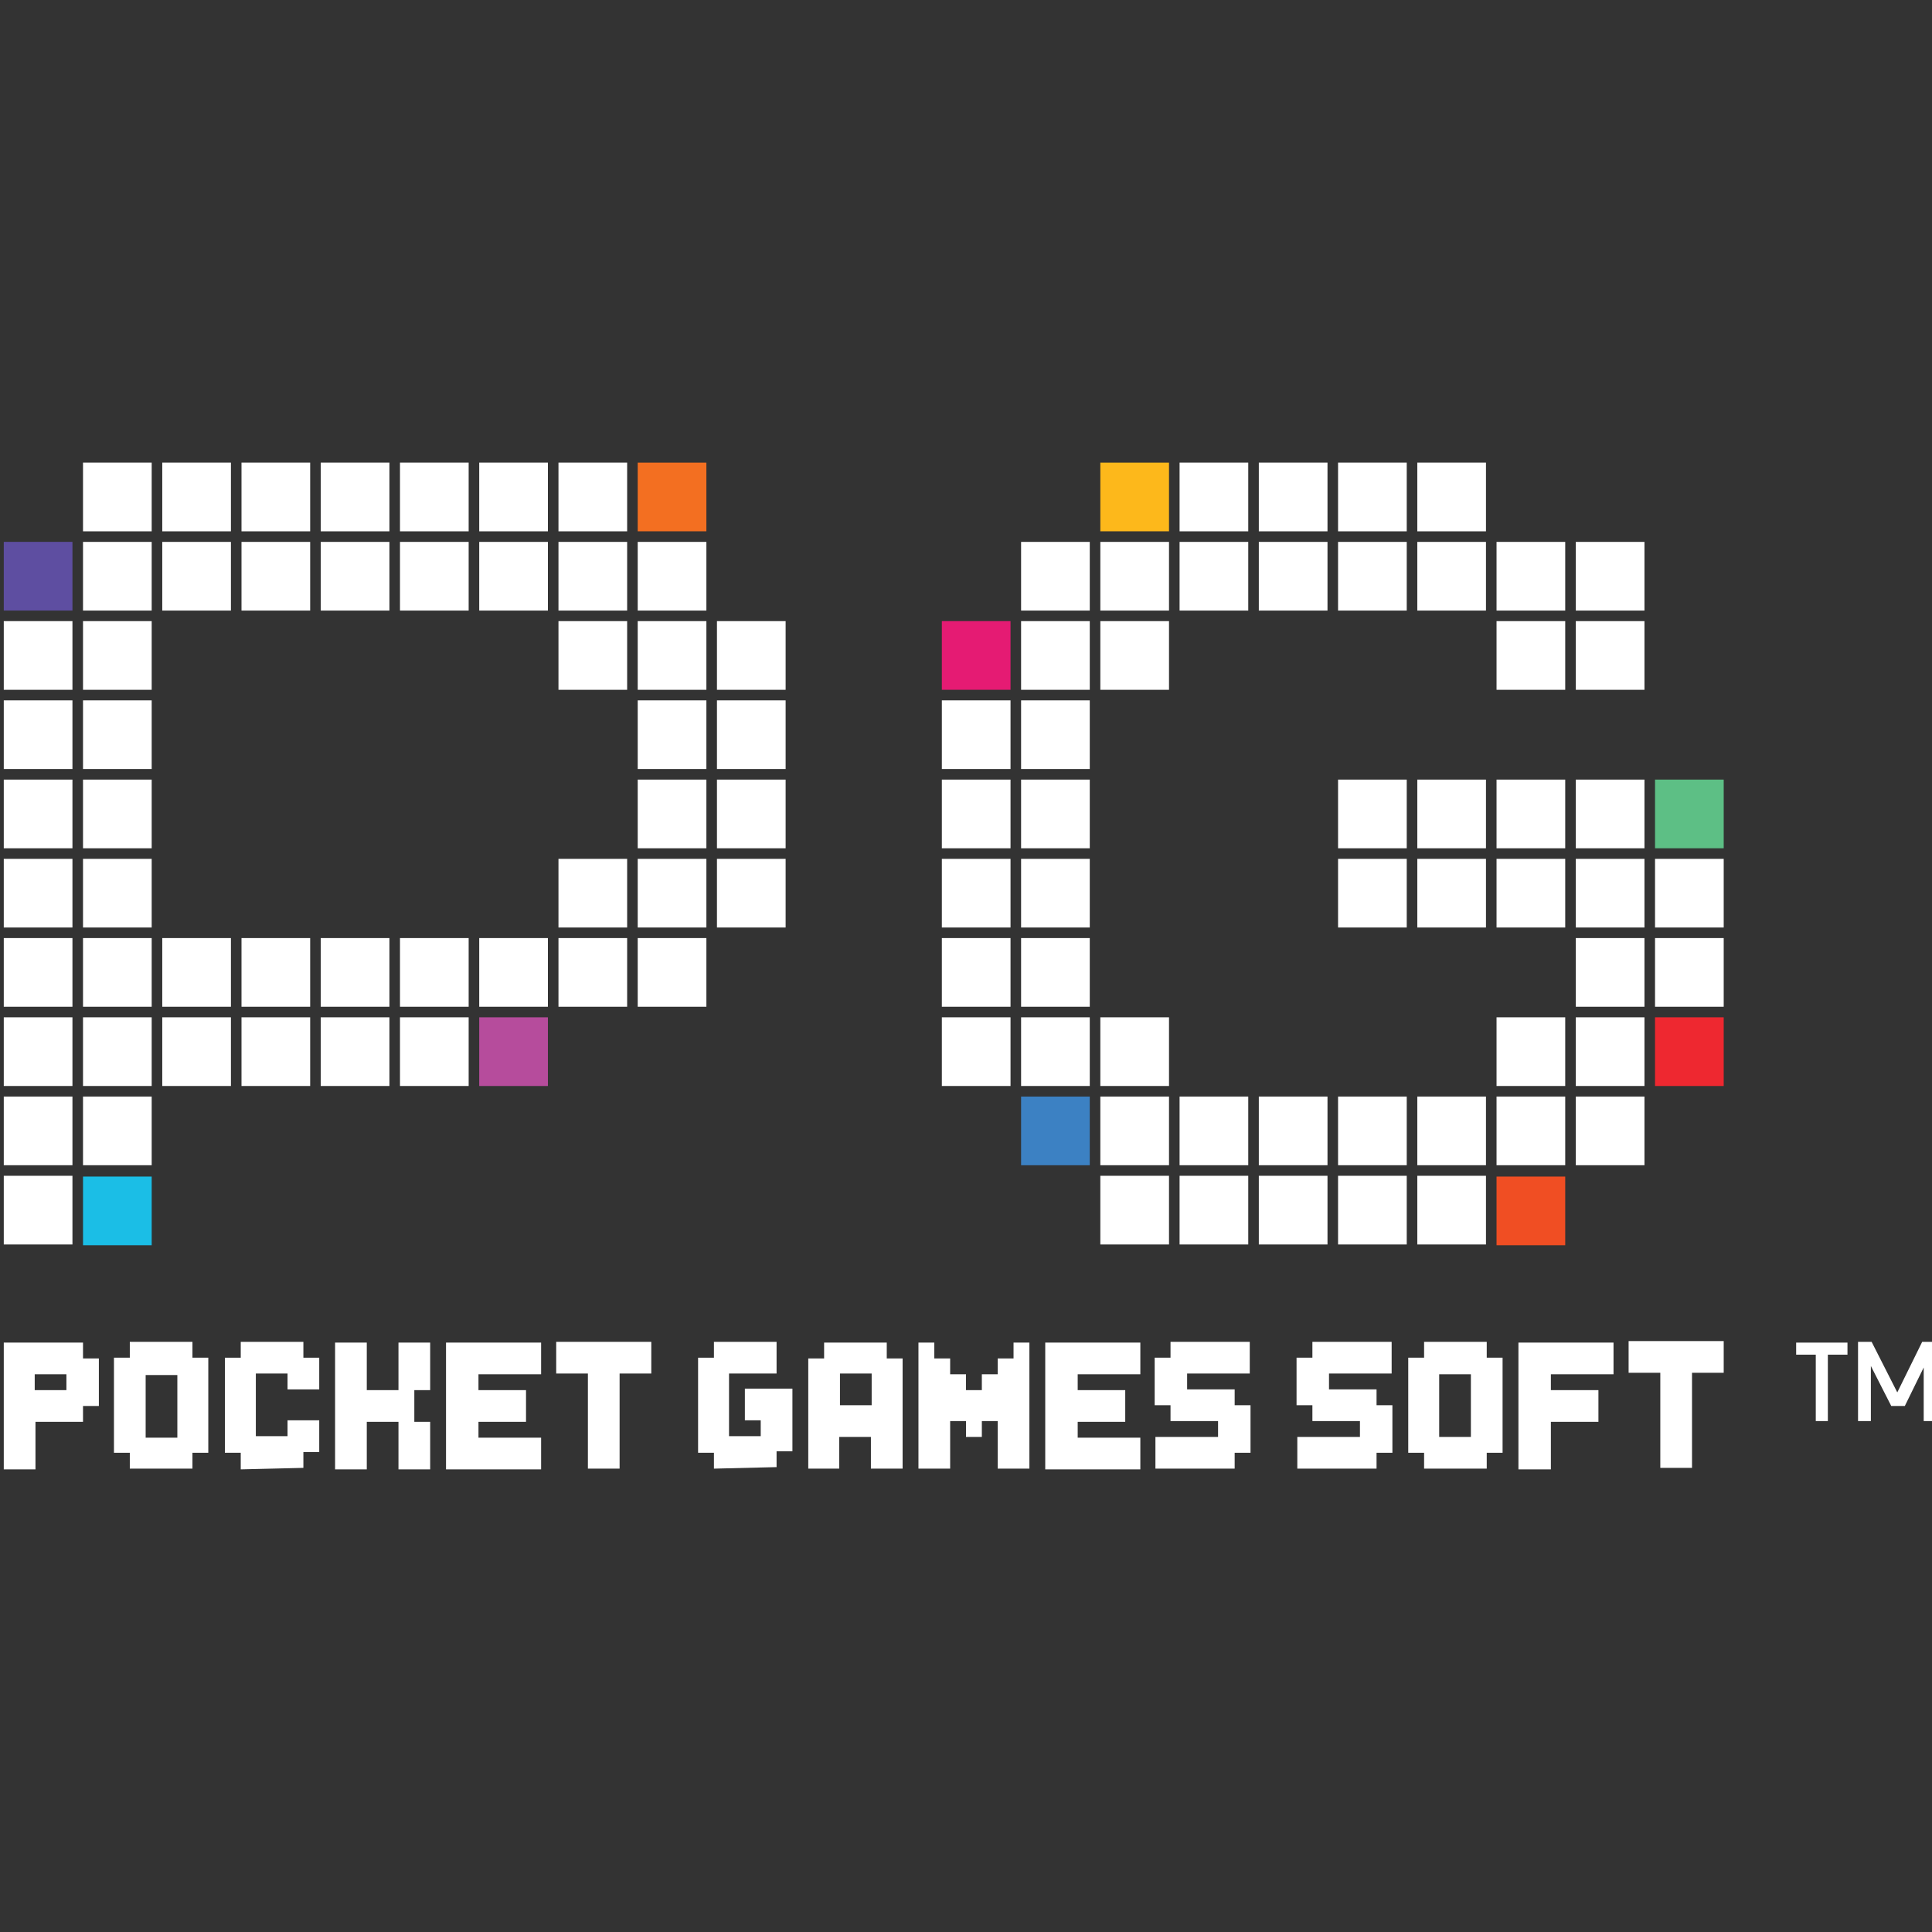 <?xml version="1.0" encoding="UTF-8"?>
<svg id="Camada_1" data-name="Camada 1" xmlns="http://www.w3.org/2000/svg" version="1.1" viewBox="0 0 256 256">
  <rect x="0" y="0" width="256" height="256" fill="#333333" stroke="none"/>
  <defs>
    <style>
      .cls-1 {
        fill: #b64c9c;
      }

      .cls-1, .cls-2, .cls-3, .cls-4, .cls-5, .cls-6, .cls-7, .cls-8, .cls-9, .cls-10, .cls-11, .cls-12 {
        stroke-width: 0px;
      }

      .cls-2 {
        fill: #ee2830;
      }

      .cls-3 {
        fill: #e51b73;
      }

      .cls-4 {
        fill: #fdb81b;
      }

      .cls-5 {
        fill: #1bbee6;
      }

      .cls-6 {
        fill: #f04e23;
      }

      .cls-7 {
        fill: #5e4ea1;
      }

      .cls-8 {
        fill: #5dbf85;
      }

      .cls-9 {
        fill-rule: evenodd;
      }

      .cls-9, .cls-11 {
        fill: #fff;
      }

      .cls-10 {
        fill: #3c81c3;
      }

      .cls-12 {
        fill: #f36f21;
      }
    </style>
  </defs>
  <g id="Camada_1-2" data-name="Camada 1">
    <path class="cls-11" d="M.5,194.6v-16.7h10.5v2.1h2.1v6.3h-2.1v2.1h-6.3v6.3H.5ZM8.8,184.2v-2.1h-4.2v2.1h4.2Z"/>
    <path class="cls-11" d="M17.2,194.6v-2.1h-2.1v-12.6h2.1v-2.1h8.3v2.1h2.1v12.6h-2.1v2.1h-8.3ZM23.5,190.5v-8.3h-4.2v8.3h4.2Z"/>
    <path class="cls-11" d="M31.9,194.6v-2.1h-2.1v-12.6h2.1v-2.1h8.3v2.1h2.1v4.2h-4.2v-2.1h-4.2v8.3h4.2v-2.1h4.2v4.2h-2.1v2.1l-8.3.2h0Z"/>
    <path class="cls-11" d="M44.4,194.6v-16.7h4.2v6.3h4.2v-6.3h4.2v6.3h-2.1v4.2h2.1v6.3h-4.2v-6.3h-4.2v6.3h-4.2Z"/>
    <path class="cls-11" d="M59.1,194.6v-16.7h12.6v4.2h-8.3v2.1h6.3v4.2h-6.3v2.1h8.3v4.2h-12.6Z"/>
    <path class="cls-11" d="M77.9,194.6v-12.6h-4.2v-4.2h12.6v4.2h-4.2v12.6h-4.3,0Z"/>
    <path class="cls-11" d="M94.6,194.6v-2.1h-2.1v-12.6h2.1v-2.1h8.3v4.2h-6.3v8.3h4.2v-2.1h-2.1v-4.2h6.3v8.3h-2.1v2.1l-8.2.2h-.1Z"/>
    <path class="cls-11" d="M107.1,194.6v-14.6h2.1v-2.1h8.3v2.1h2.1v14.6h-4.2v-4.2h-4.2v4.2h-4.3.2ZM115.5,186.2v-4.2h-4.2v4.2h4.2Z"/>
    <path class="cls-11" d="M121.7,194.6v-16.7h2.1v2.1h2.1v2.1h2.1v2.1h2.1v-2.1h2.1v-2.1h2.1v-2.1h2.1v16.7h-4.2v-6.3h-2.1v2.1h-2.1v-2.1h-2.1v6.3h-4.3,0Z"/>
    <path class="cls-11" d="M138.5,194.6v-16.7h12.6v4.2h-8.3v2.1h6.3v4.2h-6.3v2.1h8.3v4.2h-12.6Z"/>
    <path class="cls-11" d="M153.1,194.6v-4.2h8.3v-2.1h-6.3v-2.1h-2.1v-6.3h2.1v-2.1h10.5v4.2h-8.3v2.1h6.3v2.1h2.1v6.3h-2.1v2.1h-10.5Z"/>
    <path class="cls-11" d="M171.9,194.6v-4.2h8.3v-2.1h-6.3v-2.1h-2.1v-6.3h2.1v-2.1h10.5v4.2h-8.3v2.1h6.3v2.1h2.1v6.3h-2.1v2.1h-10.5Z"/>
    <path class="cls-11" d="M188.7,194.6v-2.1h-2.1v-12.6h2.1v-2.1h8.3v2.1h2.1v12.6h-2.1v2.1h-8.3ZM194.9,190.4v-8.3h-4.2v8.3h4.2Z"/>
    <path class="cls-11" d="M201.2,194.6v-16.7h12.6v4.2h-8.3v2.1h6.3v4.2h-6.3v6.3h-4.3Z"/>
    <path class="cls-11" d="M220,194.5v-12.6h-4.2v-4.2h12.6v4.2h-4.2v12.6h-4.3,0Z"/>
    <path class="cls-12" d="M93.6,61.3h-9.1v9.1h9.1v-9.1Z"/>
    <path class="cls-7" d="M9.6,71.8H.5v9.1h9.1v-9.1Z"/>
    <path class="cls-5" d="M20.1,155.9h-9.1v9.1h9.1v-9.1Z"/>
    <path class="cls-1" d="M72.6,134.8h-9.1v9.1h9.1v-9.1Z"/>
    <path class="cls-9" d="M30.6,61.3h-9.1v9.1h9.1v-9.1ZM20.1,61.3h-9.1v9.1h9.1v-9.1ZM32,70.4h9.1v-9.1h-9.1s0,9.1,0,9.1ZM51.6,61.3h-9.1v9.1h9.1v-9.1ZM62.1,61.3h-9.1v9.1h9.1v-9.1ZM83.1,61.3h-9.1v9.1h9.1v-9.1ZM11,80.9h9.1v-9.1h-9.1v9.1ZM.5,91.4h9.1v-9.1H.5v9.1ZM11,91.4h9.1v-9.1h-9.1v9.1ZM.5,101.9h9.1v-9.1H.5v9.1ZM11,101.9h9.1v-9.1h-9.1v9.1ZM.5,112.4h9.1v-9.1H.5v9.1ZM11,112.4h9.1v-9.1h-9.1v9.1ZM.5,122.9h9.1v-9.1H.5v9.1ZM11,122.9h9.1v-9.1h-9.1v9.1ZM.5,133.4h9.1v-9.1H.5v9.1ZM11,133.4h9.1v-9.1h-9.1v9.1ZM.5,143.9h9.1v-9.1H.5v9.1ZM11,143.9h9.1v-9.1h-9.1v9.1ZM21.5,133.4h9.1v-9.1h-9.1v9.1ZM21.5,143.9h9.1v-9.1h-9.1v9.1ZM32,133.4h9.1v-9.1h-9.1s0,9.1,0,9.1ZM32,143.9h9.1v-9.1h-9.1s0,9.1,0,9.1ZM42.5,133.4h9.1v-9.1h-9.1v9.1ZM42.5,143.9h9.1v-9.1h-9.1v9.1ZM53,133.4h9.1v-9.1h-9.1v9.1ZM53,143.9h9.1v-9.1h-9.1v9.1ZM74,133.4h9.1v-9.1h-9.1v9.1ZM.5,154.4h9.1v-9.1H.5v9.1ZM.5,164.9h9.1v-9.1H.5v9.1ZM11,154.4h9.1v-9.1h-9.1v9.1ZM21.5,80.9h9.1v-9.1h-9.1v9.1ZM32,80.9h9.1v-9.1h-9.1s0,9.1,0,9.1ZM42.5,80.9h9.1v-9.1h-9.1v9.1ZM53,80.9h9.1v-9.1h-9.1v9.1ZM63.5,70.4h9.1v-9.1h-9.1v9.1ZM63.5,133.4h9.1v-9.1h-9.1v9.1ZM63.5,80.9h9.1v-9.1h-9.1v9.1ZM74,80.9h9.1v-9.1h-9.1v9.1ZM84.5,80.9h9.1v-9.1h-9.1v9.1ZM74,91.4h9.1v-9.1h-9.1v9.1ZM84.5,91.4h9.1v-9.1h-9.1v9.1ZM95,82.3v9.1h9.1v-9.1h-9.1ZM84.5,101.9h9.1v-9.1h-9.1v9.1ZM95,101.9h9.1v-9.1h-9.1v9.1ZM84.5,112.4h9.1v-9.1h-9.1v9.1ZM95,112.4h9.1v-9.1h-9.1v9.1ZM84.5,122.9h9.1v-9.1h-9.1v9.1ZM84.5,133.4h9.1v-9.1h-9.1v9.1ZM74,122.9h9.1v-9.1h-9.1v9.1ZM95,122.9h9.1v-9.1h-9.1v9.1Z"/>
    <path class="cls-9" d="M124.8,101.9h9.1v-9.1h-9.1s0,9.1,0,9.1ZM124.8,112.4h9.1v-9.1h-9.1s0,9.1,0,9.1ZM124.8,122.9h9.1v-9.1h-9.1s0,9.1,0,9.1ZM124.8,133.4h9.1v-9.1h-9.1s0,9.1,0,9.1ZM124.8,143.9h9.1v-9.1h-9.1s0,9.1,0,9.1ZM135.3,91.4h9.1v-9.1h-9.1v9.1ZM135.3,80.9h9.1v-9.1h-9.1v9.1ZM145.8,91.4h9.1v-9.1h-9.1v9.1ZM145.8,80.9h9.1v-9.1h-9.1v9.1ZM165.4,71.8h-9.1v9.1h9.1v-9.1ZM156.3,70.4h9.1v-9.1h-9.1v9.1ZM166.8,80.9h9.1v-9.1h-9.1v9.1ZM166.8,70.4h9.1v-9.1h-9.1v9.1ZM177.3,80.9h9.1v-9.1h-9.1v9.1ZM186.4,61.3h-9.1v9.1h9.1v-9.1ZM196.9,71.8h-9.1v9.1h9.1v-9.1ZM187.8,70.4h9.1v-9.1h-9.1v9.1ZM135.3,101.9h9.1v-9.1h-9.1v9.1ZM135.3,112.4h9.1v-9.1h-9.1v9.1ZM135.3,122.9h9.1v-9.1h-9.1v9.1ZM177.3,112.4h9.1v-9.1h-9.1v9.1ZM177.3,122.9h9.1v-9.1h-9.1v9.1ZM196.9,103.3h-9.1v9.1h9.1v-9.1ZM196.9,113.8h-9.1v9.1h9.1v-9.1ZM198.3,112.4h9.1v-9.1h-9.1v9.1ZM198.3,122.9h9.1v-9.1h-9.1v9.1ZM198.3,143.9h9.1v-9.1h-9.1v9.1ZM208.8,112.4h9.1v-9.1h-9.1v9.1ZM208.8,122.9h9.1v-9.1h-9.1v9.1ZM198.3,80.9h9.1v-9.1h-9.1v9.1ZM198.3,91.4h9.1v-9.1h-9.1v9.1ZM208.8,80.9h9.1v-9.1h-9.1v9.1ZM208.8,91.4h9.1v-9.1h-9.1v9.1ZM135.3,133.4h9.1v-9.1h-9.1v9.1ZM135.3,143.9h9.1v-9.1h-9.1v9.1ZM145.8,143.9h9.1v-9.1h-9.1v9.1ZM145.8,154.4h9.1v-9.1h-9.1v9.1ZM145.8,164.9h9.1v-9.1h-9.1v9.1ZM165.4,145.3h-9.1v9.1h9.1v-9.1ZM156.3,164.9h9.1v-9.1h-9.1v9.1ZM166.8,154.4h9.1v-9.1h-9.1v9.1ZM166.8,164.9h9.1v-9.1h-9.1v9.1ZM177.3,154.4h9.1v-9.1h-9.1v9.1ZM177.3,164.9h9.1v-9.1h-9.1v9.1ZM196.9,145.3h-9.1v9.1h9.1v-9.1ZM187.8,164.9h9.1v-9.1h-9.1v9.1ZM198.3,154.4h9.1v-9.1h-9.1v9.1ZM208.8,154.4h9.1v-9.1h-9.1v9.1ZM208.8,133.4h9.1v-9.1h-9.1v9.1ZM208.8,143.9h9.1v-9.1h-9.1v9.1ZM219.3,113.8v9.1h9.1v-9.1h-9.1ZM219.3,133.4h9.1v-9.1h-9.1v9.1Z"/>
    <path class="cls-3" d="M133.9,82.3h-9.1v9.1h9.1v-9.1Z"/>
    <path class="cls-4" d="M154.9,61.3h-9.1v9.1h9.1v-9.1Z"/>
    <path class="cls-10" d="M144.4,145.3h-9.1v9.1h9.1v-9.1Z"/>
    <path class="cls-6" d="M207.4,155.9h-9.1v9.1h9.1v-9.1Z"/>
    <path class="cls-8" d="M228.4,103.3h-9.1v9.1h9.1v-9.1Z"/>
    <path class="cls-2" d="M228.4,134.8h-9.1v9.1h9.1v-9.1Z"/>
    <path class="cls-11" d="M240.6,188.3v-8.8h-2.6v-1.6h6.8v1.6h-2.6v8.8h-1.6,0ZM246.2,188.3v-10.5h1.8l3.4,6.7,3.3-6.7h1.8v10.5h-1.6v-7.1l-2.5,5.1h-1.8l-2.7-5.3v7.3h-1.7Z"/>
  </g>
</svg>